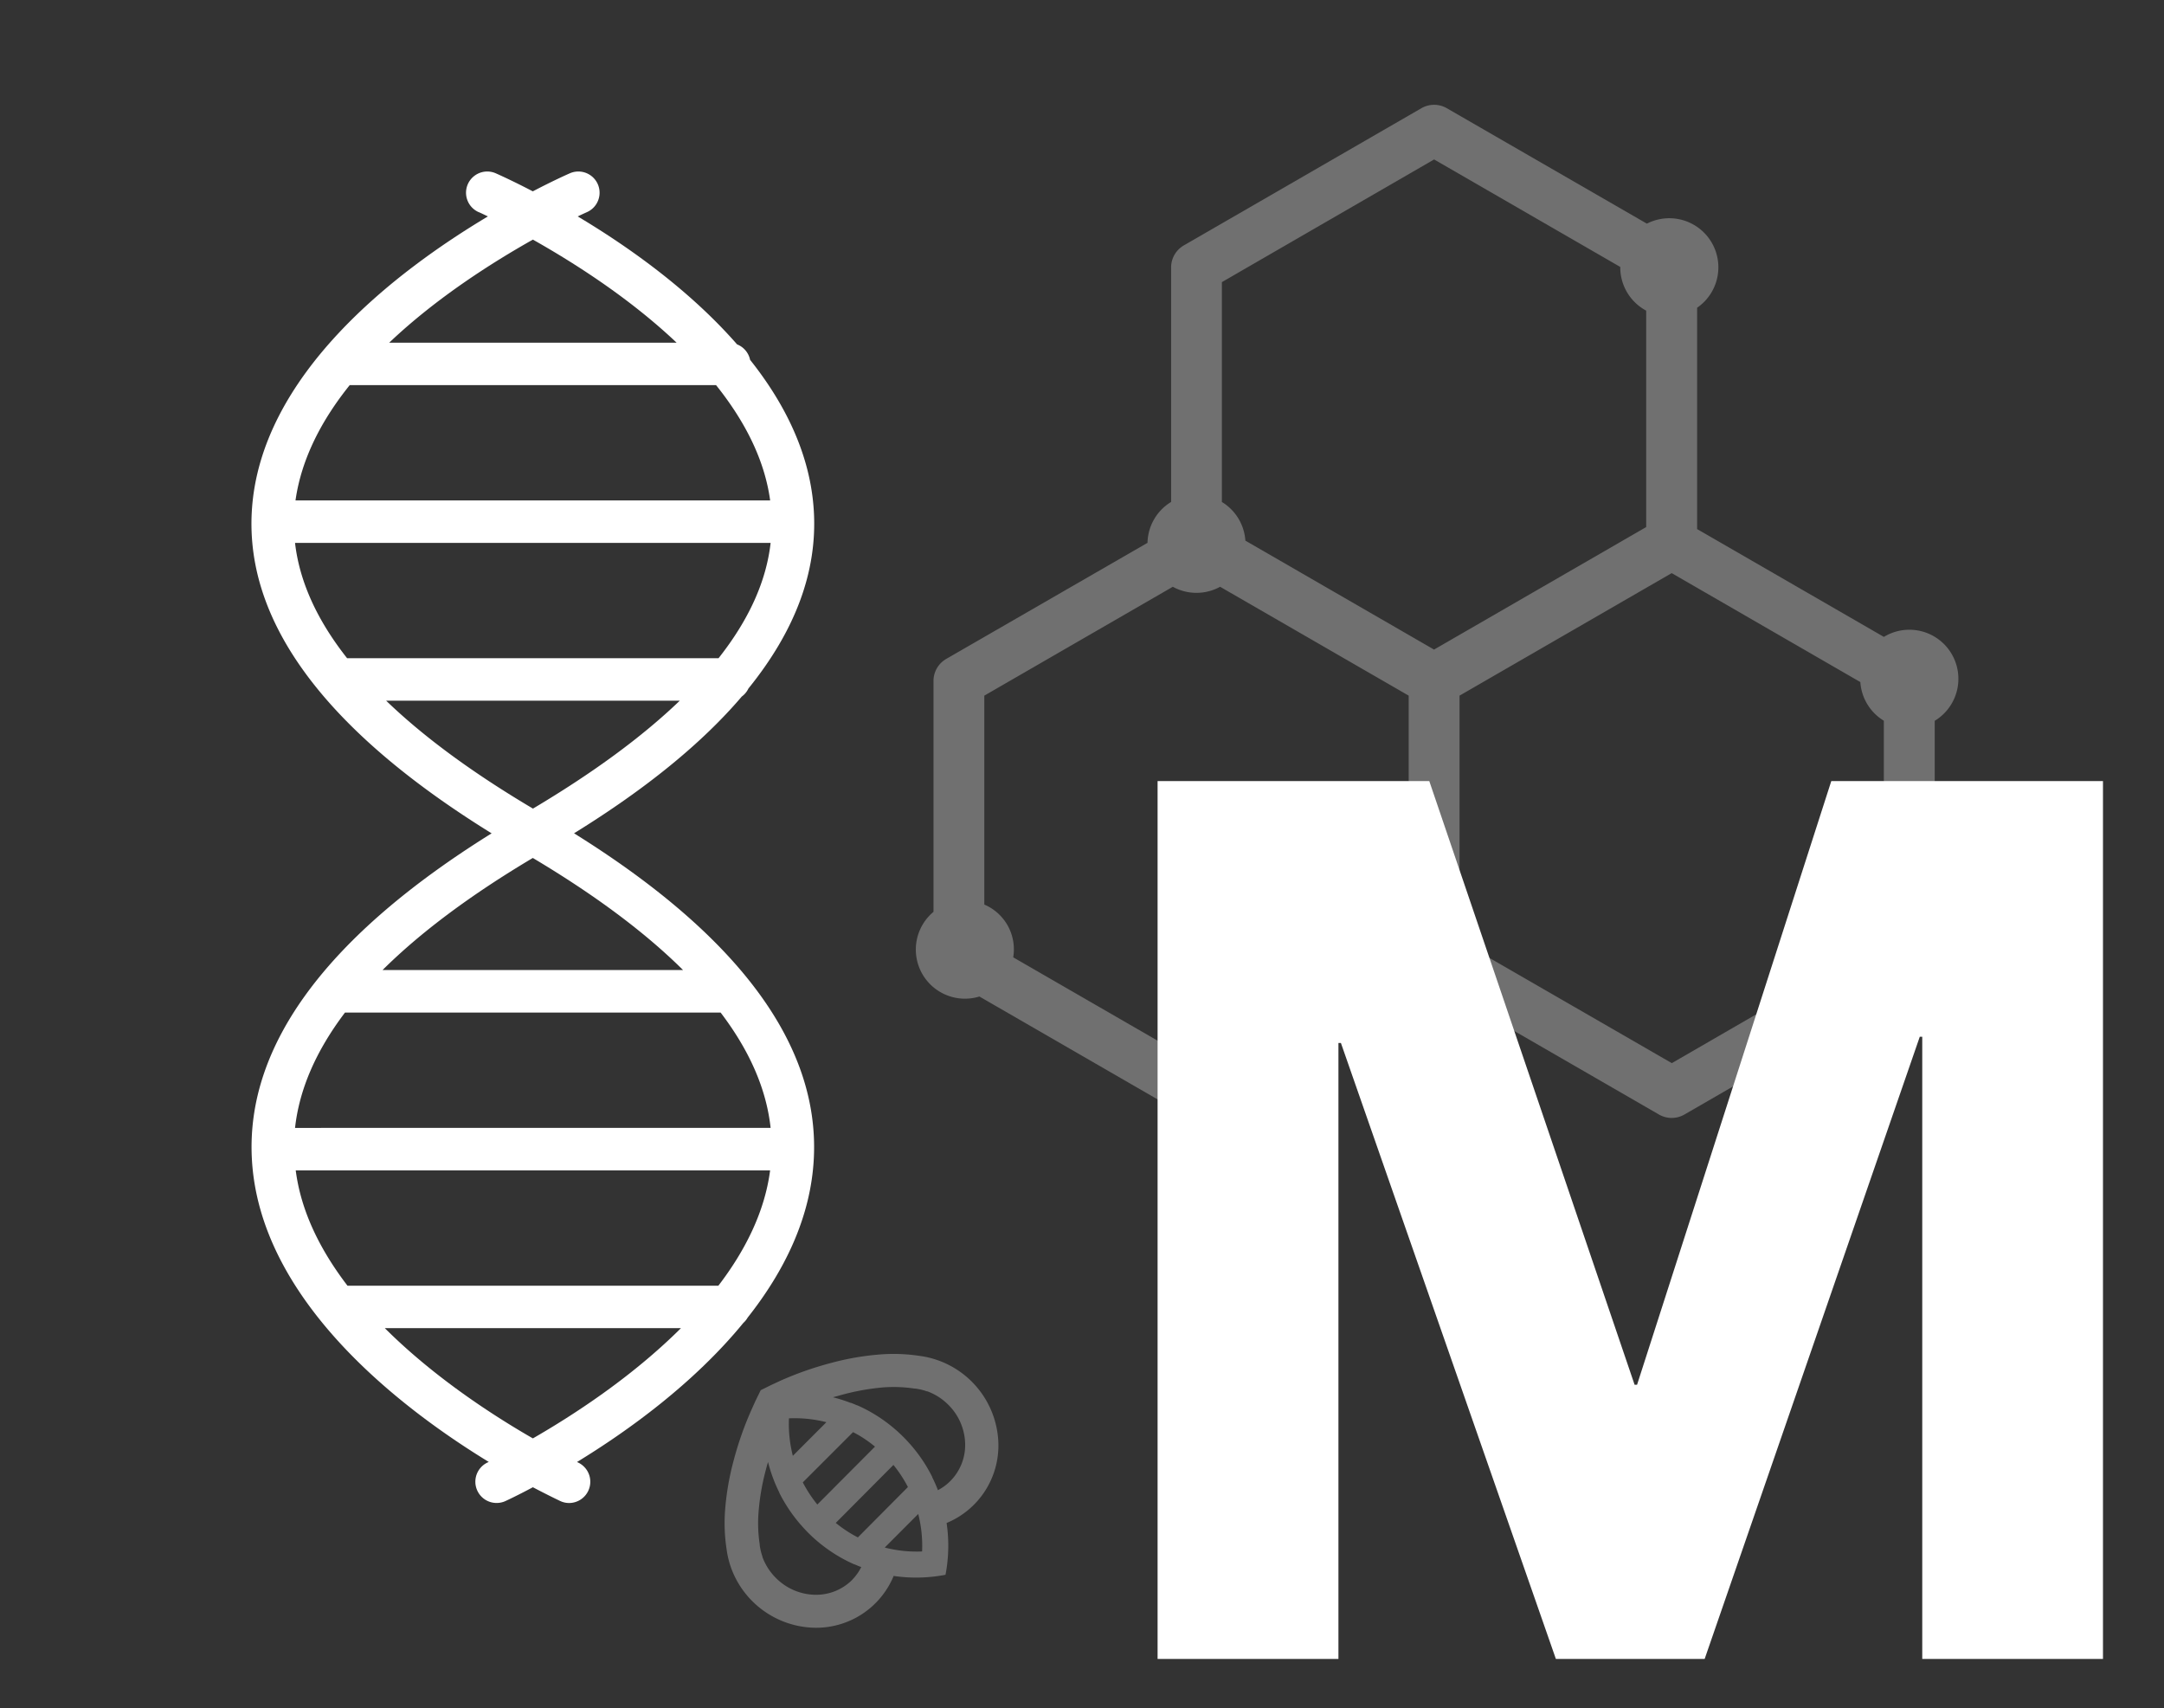 <svg id="Layer_1" data-name="Layer 1" xmlns="http://www.w3.org/2000/svg" viewBox="0 0 560 442"><rect x="0" y="0" width="560" height="442" fill="#333333" stroke="none"/><defs><style>.cls-1,.cls-2{fill:#fff;}.cls-1,.cls-3{opacity:0.3;}</style></defs><title>M-MolecularBiology</title><path class="cls-1" d="M506.79,175.66a12.68,12.68,0,0,0-19.28-10.86l-48.33-27.9V79.63a12.7,12.7,0,0,0-13-21.76L374.41,28a6.58,6.58,0,0,0-6.58,0l-61.48,35.5a6.58,6.58,0,0,0-3.29,5.7v60.68a12.68,12.68,0,0,0-6.11,10.58L244.86,170.5a6.58,6.58,0,0,0-3.29,5.7v59.74a12.71,12.71,0,0,0,11.88,21.91l52.89,30.54a6.58,6.58,0,0,0,6.58,0l51.45-29.7a12.63,12.63,0,0,0,13.49,0l51.45,29.7a6.58,6.58,0,0,0,6.58,0l61.49-35.5a6.58,6.58,0,0,0,3.29-5.7V186.51A12.68,12.68,0,0,0,506.79,175.66ZM371.12,41.26l48.17,27.81s0,.06,0,.09A12.7,12.7,0,0,0,426,80.38v56l-54.9,31.7-48.82-28.19a12.68,12.68,0,0,0-6.08-10V73ZM309.63,275.09l-47.43-27.38a12.58,12.58,0,0,0-7.48-13.65V180l48.78-28.17a12.7,12.7,0,0,0,12.24,0L364.54,180v57.08a12.68,12.68,0,0,0-6.07,9.82Zm123,0L383.77,246.9a12.68,12.68,0,0,0-6.07-9.82V180l54.9-31.7,48.82,28.19a12.68,12.68,0,0,0,6.08,10v56.88Z"/><path class="cls-2" d="M148.55,215.62q28-17.3,43.41-35.39a5.5,5.5,0,0,0,1.72-2.08c12.13-15,17.82-30.26,16.93-45.78-.83-14.63-7.4-27.82-16.5-39.26a5.5,5.5,0,0,0-3.37-4C178.26,74.83,162.22,63.59,149.5,56c1.45-.69,2.3-1.07,2.37-1.1a5.49,5.49,0,1,0-4.4-10.06c-.65.28-4.25,1.88-9.59,4.67-5.35-2.79-8.94-4.38-9.59-4.67a5.49,5.49,0,1,0-4.4,10.06c.08,0,.93.41,2.37,1.1-23.75,14.18-59.09,41.08-61.1,76.37-1.64,28.79,19.24,56.77,62.06,83.26-42.56,26.51-63.43,54.69-62.06,83.86,1.73,36.69,38.24,64.69,61.32,78.79l-.26.12a5.49,5.49,0,1,0,4.59,10c.54-.25,3.14-1.46,7.09-3.57,4,2.1,6.56,3.32,7.09,3.57a5.39,5.39,0,0,0,2.3.51,5.5,5.5,0,0,0,2.3-10.48l-.27-.13c13-7.93,30.16-20.24,43.05-36a5.48,5.48,0,0,0,1.11-1.37c9.48-12,16.4-25.92,17.13-41.39C212,270.31,191.11,242.13,148.55,215.62Zm37.37,117.06h-96c-6.88-9-12-19-13.39-29.83H199.29C197.88,313.64,192.79,323.68,185.91,332.67ZM76.35,291.85Q78,276.89,89.28,262h97.2q11.31,14.86,12.94,29.84ZM99,251q14.74-14.64,38.88-29,24.13,14.37,38.88,29ZM90.5,99.65h94.8c7.2,9,12.52,19,14,29.84H76.47C78,118.66,83.29,108.62,90.5,99.65Zm108.92,40.83q-1.69,14.91-13.47,29.83H89.82q-11.75-14.9-13.47-29.83Zm-23.5,40.82q-14.58,14-38,27.93-23.43-13.88-38-27.93Zm-.83-92.63H100.72C113,77,127.5,67.86,137.9,62,148.3,67.86,162.77,77,175.09,88.67ZM137.9,372.19c-10.27-5.9-25.53-15.77-38.32-28.53h76.64C163.43,356.42,148.17,366.28,137.9,372.19Z"/><path class="cls-2" d="M369.87,202.11,423,358.31h.64L473.9,202.11h70.31V429.26H497.44v-161h-.64l-55.67,161h-38.5L347,269.87h-.64V429.26H299.56V202.11Z"/><g class="cls-3"><path class="cls-2" d="M244.68,407.48a40,40,0,0,0,.28-13.4,21.69,21.69,0,0,0,13.4-20.68A23.51,23.51,0,0,0,243,352.08l-.34-.12a23,23,0,0,0-4.78-1.13,44.62,44.62,0,0,0-10-.37,68.91,68.91,0,0,0-12.75,2.19,86,86,0,0,0-13.25,4.65l-2.15,1-2.87,1.41-1.37,2.8-1,2.22A86,86,0,0,0,189.83,378a68.91,68.91,0,0,0-2.19,12.75,44.63,44.63,0,0,0,.37,10,23,23,0,0,0,1.13,4.78l.12.34a23.51,23.51,0,0,0,21.32,15.31,21.69,21.69,0,0,0,20.68-13.4A40,40,0,0,0,244.68,407.48ZM228.5,359a36,36,0,0,1,8.15.3l.17,0a14.42,14.42,0,0,1,3.06.72h0l.12,0,0,0a14.84,14.84,0,0,1,5.4,3.47,14.65,14.65,0,0,1,4.36,10,13.22,13.22,0,0,1-3.85,9.75,13,13,0,0,1-3.23,2.36l0-.11-.06-.16-.29-.72v0l-.33-.76-.06-.13-.33-.73h0l-.38-.78,0-.08-.39-.75h0l-.42-.78,0,0-.43-.75h0a39.64,39.64,0,0,0-3.93-5.55h0q-.52-.61-1.07-1.21l-.1-.11-.43-.46-.13-.14-.53-.54h0l-.55-.54-.14-.13-.47-.44-.09-.09q-.61-.56-1.23-1.08h0a39.63,39.63,0,0,0-5.55-3.93h0q-.78-.46-1.57-.87h0l-.78-.4,0,0-.79-.38h0l-.75-.34-.08,0-.78-.33h0l-.74-.3-.12,0-.78-.29h0a39.65,39.65,0,0,0-3.83-1.17l1.95-.54A60.4,60.4,0,0,1,228.5,359ZM222,397.81q-.85-.44-1.67-.92a32.92,32.92,0,0,1-4.05-2.83l14.92-15a32.92,32.92,0,0,1,2.84,4.07q.48.81.91,1.65Zm-10.49-8.51a32.92,32.92,0,0,1-2.84-4.07q-.48-.81-.92-1.66l13-13q.85.44,1.68.92a32.91,32.91,0,0,1,4,2.83ZM204.17,367a33.33,33.33,0,0,1,9.68,1l-8.68,8.7A33.34,33.34,0,0,1,204.17,367Zm16.36,41.8a13.22,13.22,0,0,1-9.75,3.85,14.65,14.65,0,0,1-10-4.36,14.85,14.85,0,0,1-3.47-5.4l0,0,0-.12v0a14.42,14.42,0,0,1-.72-3.06l0-.17a36,36,0,0,1-.3-8.15,60.41,60.41,0,0,1,1.92-11.16q.26-1,.54-1.94a39.64,39.64,0,0,0,1.18,3.86h0l.29.76.06.16.29.72v0l.33.76.05.12.34.74h0l.38.78,0,.07q.39.78.81,1.54l0,0,.44.76h0a39.63,39.63,0,0,0,3.93,5.55h0q.52.61,1.07,1.21l.09.1.43.46.13.14.53.55h0l.55.54.14.13.47.45.09.08q.61.56,1.23,1.08h0a39.56,39.56,0,0,0,7.91,5.2h0l.8.38h0l.77.35.08,0,.79.34h0l.75.3.11,0,.11,0A13,13,0,0,1,220.53,408.78Zm8.41-8.35,8.68-8.7a33.33,33.33,0,0,1,1,9.7A33.34,33.34,0,0,1,228.94,400.43Z"/></g></svg>